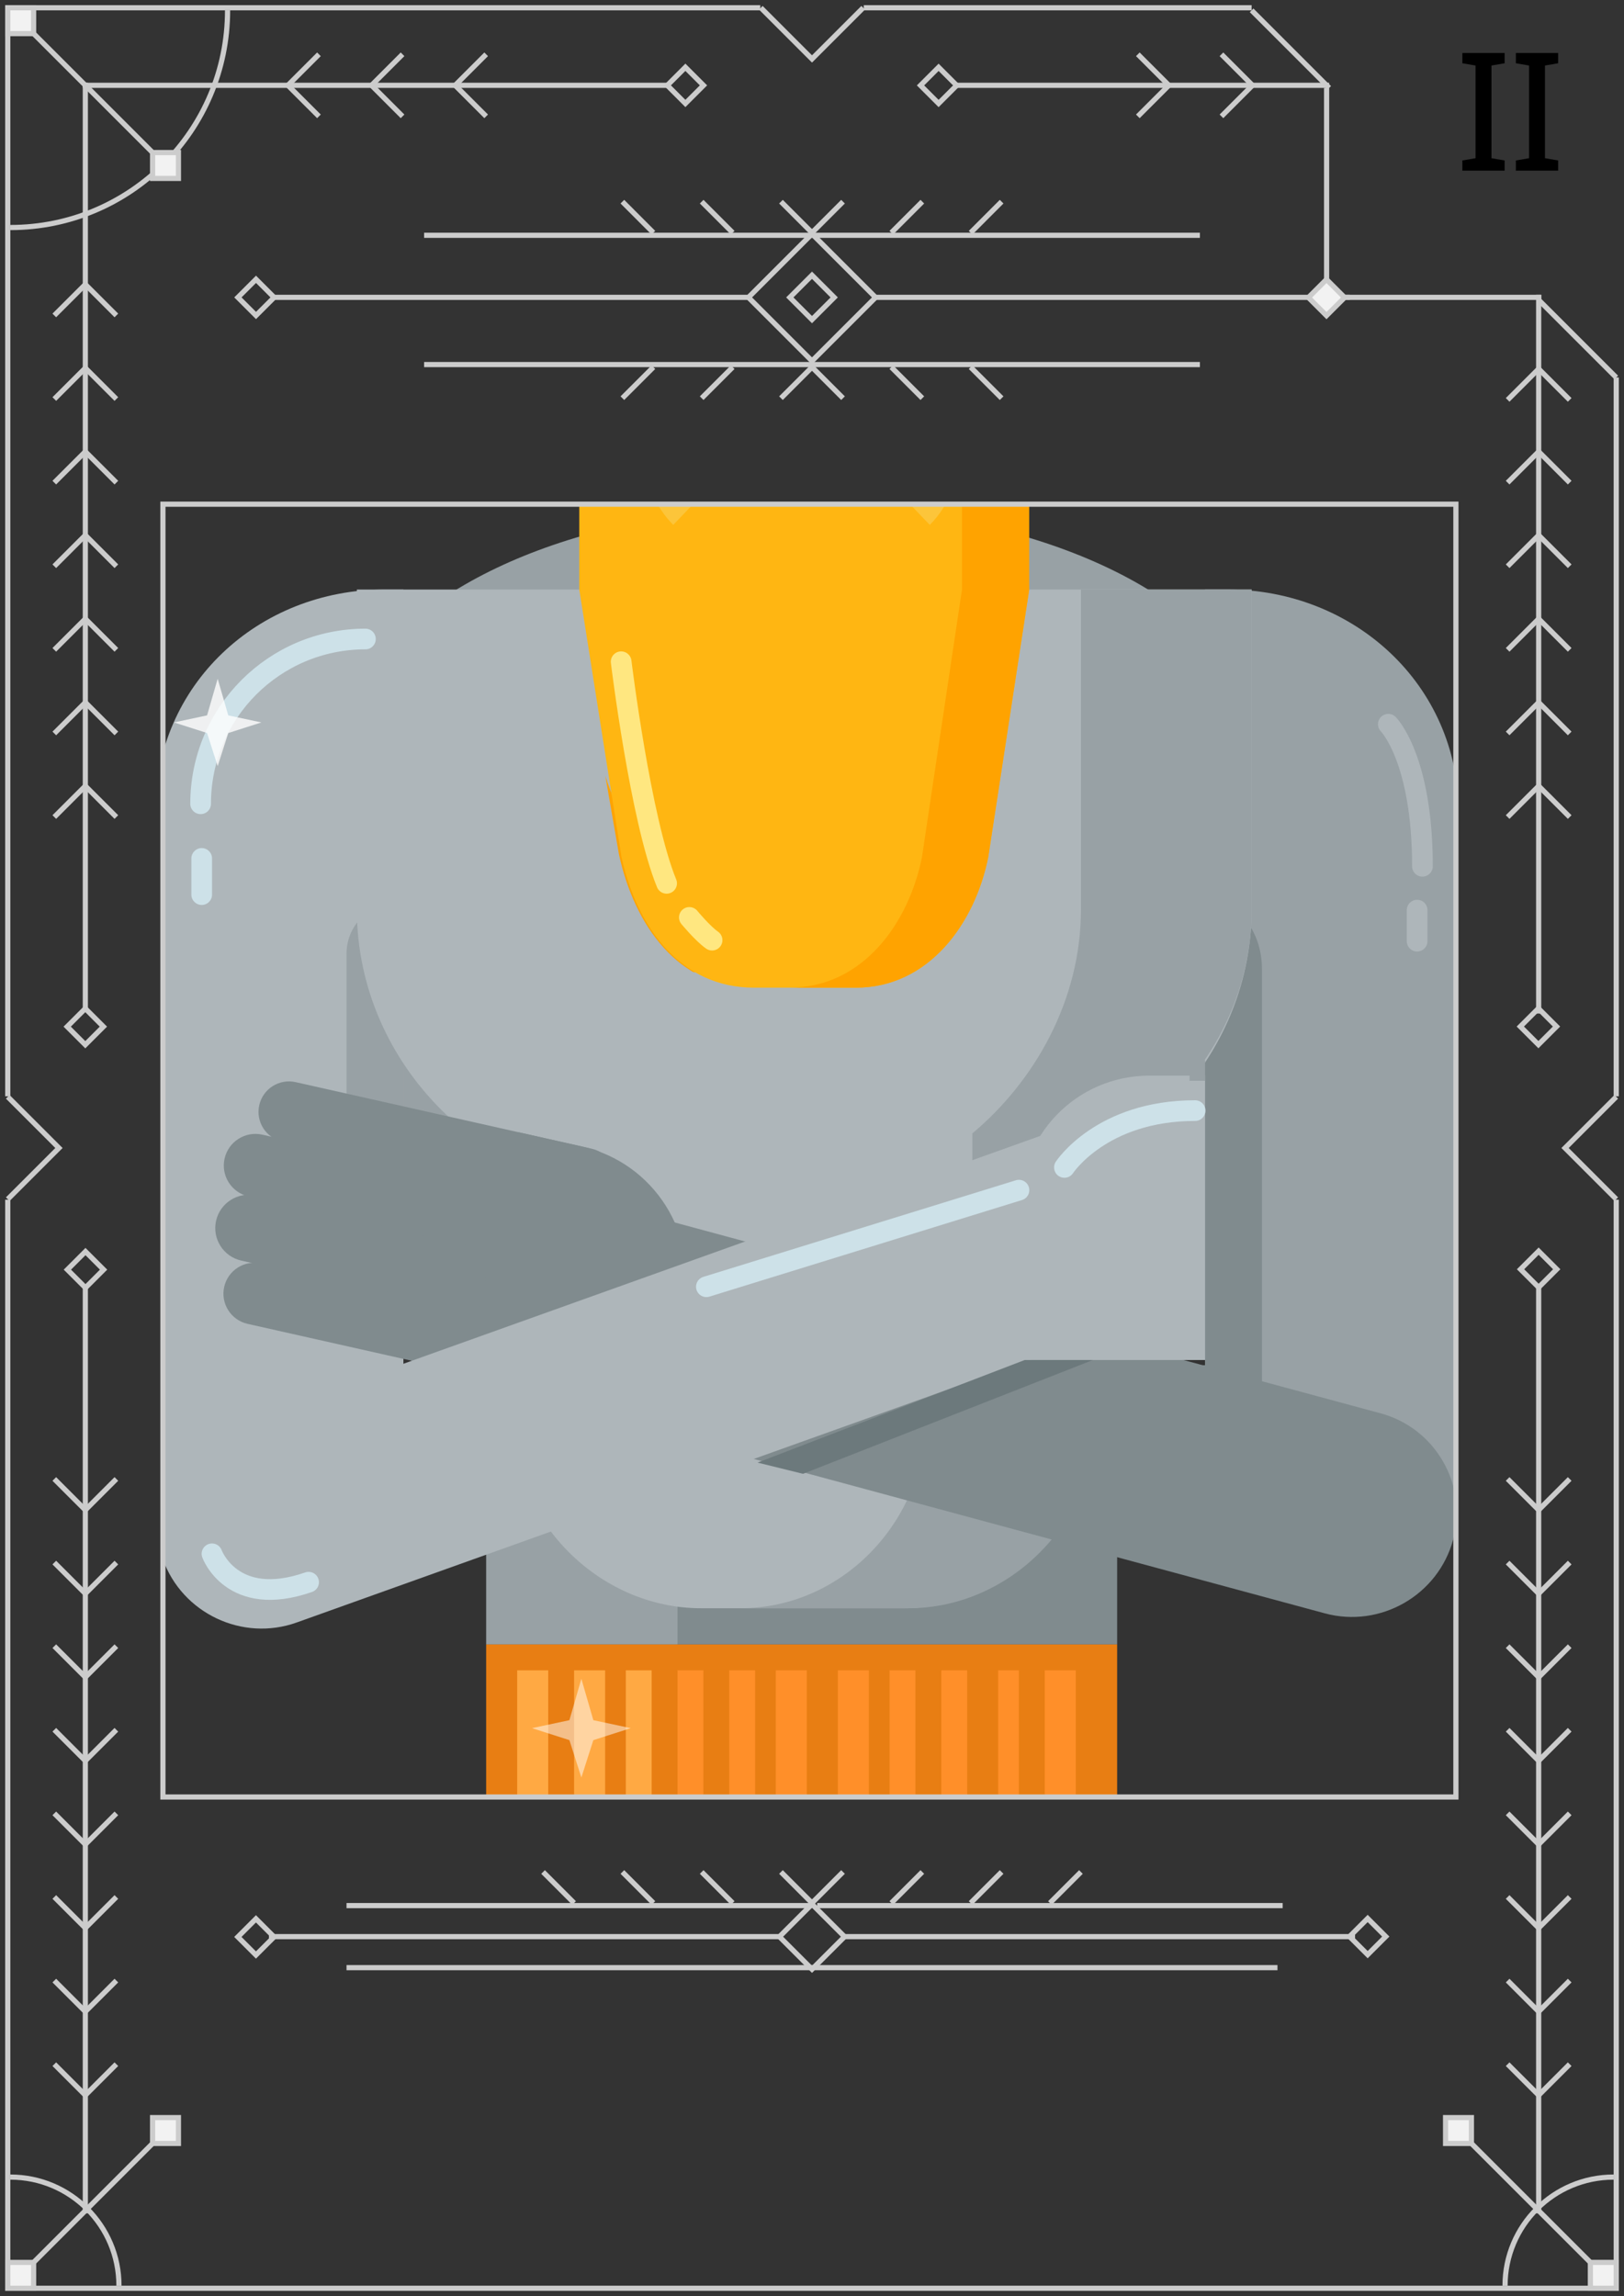 <?xml version="1.0" encoding="utf-8"?>
<!-- Generator: Adobe Illustrator 16.0.0, SVG Export Plug-In . SVG Version: 6.00 Build 0)  -->
<!DOCTYPE svg PUBLIC "-//W3C//DTD SVG 1.1//EN" "http://www.w3.org/Graphics/SVG/1.1/DTD/svg11.dtd">
<svg version="1.1" id="Layer_1" xmlns="http://www.w3.org/2000/svg" xmlns:xlink="http://www.w3.org/1999/xlink" x="0px" y="0px"
	 width="314px" height="444px" viewBox="0 0 314 444" enable-background="new 0 0 314 444" xml:space="preserve">
<rect x="0" y="0" width="314" height="444" fill="#333333" stroke="none"/>
<g id="Card_2">
	<g>
		<g>
			<path fill="none" stroke="#CCCCCC" stroke-miterlimit="10" d="M44,2c0,23.196-18.804,42-42,42"/>
			<line fill="none" stroke="#CCCCCC" stroke-miterlimit="10" x1="16.5" y1="16" x2="16.5" y2="195"/>
			<line fill="none" stroke="#CCCCCC" stroke-miterlimit="10" x1="16" y1="16.5" x2="129" y2="16.5"/>
			<g>
				<polyline fill="none" stroke="#CCCCCC" stroke-miterlimit="10" points="312.5,232.002 312.5,442.5 1.5,442.5 1.5,232.002 				
					"/>
				<line fill="none" stroke="#CCCCCC" stroke-miterlimit="10" x1="312.5" y1="73" x2="312.5" y2="212"/>
				<line fill="none" stroke="#CCCCCC" stroke-miterlimit="10" x1="167.002" y1="1.5" x2="242" y2="1.5"/>
				<polyline fill="none" stroke="#CCCCCC" stroke-miterlimit="10" points="1.5,212 1.5,1.5 146.998,1.5 				"/>
				<polyline fill="none" stroke="#CCCCCC" stroke-miterlimit="10" points="1.5,212.101 11.398,222 1.5,231.898 				"/>
				<polyline fill="none" stroke="#CCCCCC" stroke-miterlimit="10" points="312.5,212.101 302.602,222 312.5,231.898 				"/>
				<polyline fill="none" stroke="#CCCCCC" stroke-miterlimit="10" points="166.898,1.5 157,11.399 147.101,1.5 				"/>
			</g>
			<line fill="none" stroke="#CCCCCC" stroke-miterlimit="10" x1="3.5" y1="3.5" x2="31" y2="31"/>
			
				<rect x="14.026" y="196.023" transform="matrix(-0.707 -0.707 0.707 -0.707 -112.18 350.535)" fill="none" stroke="#CCCCCC" stroke-miterlimit="10" width="4.95" height="4.95"/>
			<polyline fill="none" stroke="#CCCCCC" stroke-miterlimit="10" points="10.5,61 16.5,55 22.5,61 			"/>
			<polyline fill="none" stroke="#CCCCCC" stroke-miterlimit="10" points="10.5,77.167 16.5,71.167 22.5,77.167 			"/>
			<polyline fill="none" stroke="#CCCCCC" stroke-miterlimit="10" points="10.5,93.333 16.5,87.333 22.5,93.333 			"/>
			<polyline fill="none" stroke="#CCCCCC" stroke-miterlimit="10" points="10.5,109.5 16.5,103.5 22.5,109.5 			"/>
			<polyline fill="none" stroke="#CCCCCC" stroke-miterlimit="10" points="61.666,22.5 55.666,16.5 61.666,10.5 			"/>
			<polyline fill="none" stroke="#CCCCCC" stroke-miterlimit="10" points="77.834,22.5 71.834,16.5 77.834,10.5 			"/>
			<polyline fill="none" stroke="#CCCCCC" stroke-miterlimit="10" points="94,22.5 88,16.5 94,10.5 			"/>
			<polyline fill="none" stroke="#CCCCCC" stroke-miterlimit="10" points="236.166,22.5 242.166,16.5 236.166,10.5 			"/>
			<polyline fill="none" stroke="#CCCCCC" stroke-miterlimit="10" points="220,22.5 226,16.5 220,10.5 			"/>
			<polyline fill="none" stroke="#CCCCCC" stroke-miterlimit="10" points="10.5,125.667 16.5,119.667 22.5,125.667 			"/>
			<polyline fill="none" stroke="#CCCCCC" stroke-miterlimit="10" points="10.5,141.833 16.5,135.833 22.5,141.833 			"/>
			<polyline fill="none" stroke="#CCCCCC" stroke-miterlimit="10" points="10.5,158 16.5,152 22.5,158 			"/>
			<line fill="none" stroke="#CCCCCC" stroke-miterlimit="10" x1="16.5" y1="428" x2="16.5" y2="249"/>
			
				<rect x="14.023" y="243.023" transform="matrix(-0.707 0.707 -0.707 -0.707 201.758 407.425)" fill="none" stroke="#CCCCCC" stroke-miterlimit="10" width="4.95" height="4.95"/>
			<polyline fill="none" stroke="#CCCCCC" stroke-miterlimit="10" points="10.5,383 16.5,389 22.5,383 			"/>
			<polyline fill="none" stroke="#CCCCCC" stroke-miterlimit="10" points="10.5,366.833 16.5,372.833 22.5,366.833 			"/>
			<polyline fill="none" stroke="#CCCCCC" stroke-miterlimit="10" points="10.5,399.167 16.5,405.167 22.5,399.167 			"/>
			<polyline fill="none" stroke="#CCCCCC" stroke-miterlimit="10" points="10.5,350.667 16.5,356.667 22.5,350.667 			"/>
			<polyline fill="none" stroke="#CCCCCC" stroke-miterlimit="10" points="10.5,334.5 16.5,340.5 22.5,334.5 			"/>
			<polyline fill="none" stroke="#CCCCCC" stroke-miterlimit="10" points="10.5,318.333 16.5,324.333 22.5,318.333 			"/>
			<polyline fill="none" stroke="#CCCCCC" stroke-miterlimit="10" points="10.5,302.167 16.5,308.167 22.5,302.167 			"/>
			<polyline fill="none" stroke="#CCCCCC" stroke-miterlimit="10" points="10.5,286 16.5,292 22.5,286 			"/>
			<line fill="none" stroke="#CCCCCC" stroke-miterlimit="10" x1="151" y1="362" x2="157" y2="368"/>
			<line fill="none" stroke="#CCCCCC" stroke-miterlimit="10" x1="135.666" y1="362" x2="141.666" y2="368"/>
			<line fill="none" stroke="#CCCCCC" stroke-miterlimit="10" x1="120.334" y1="362" x2="126.334" y2="368"/>
			<line fill="none" stroke="#CCCCCC" stroke-miterlimit="10" x1="105" y1="362" x2="111" y2="368"/>
			<line fill="none" stroke="#CCCCCC" stroke-miterlimit="10" x1="203" y1="368" x2="209" y2="362"/>
			<line fill="none" stroke="#CCCCCC" stroke-miterlimit="10" x1="187.666" y1="368" x2="193.666" y2="362"/>
			<line fill="none" stroke="#CCCCCC" stroke-miterlimit="10" x1="172.334" y1="368" x2="178.334" y2="362"/>
			<line fill="none" stroke="#CCCCCC" stroke-miterlimit="10" x1="157" y1="368" x2="163" y2="362"/>
			<line fill="none" stroke="#CCCCCC" stroke-miterlimit="10" x1="151" y1="77" x2="157" y2="71"/>
			<line fill="none" stroke="#CCCCCC" stroke-miterlimit="10" x1="135.666" y1="77" x2="141.666" y2="71"/>
			<line fill="none" stroke="#CCCCCC" stroke-miterlimit="10" x1="120.334" y1="77" x2="126.334" y2="71"/>
			<line fill="none" stroke="#CCCCCC" stroke-miterlimit="10" x1="187.666" y1="71" x2="193.666" y2="77"/>
			<line fill="none" stroke="#CCCCCC" stroke-miterlimit="10" x1="172.334" y1="71" x2="178.334" y2="77"/>
			<line fill="none" stroke="#CCCCCC" stroke-miterlimit="10" x1="157" y1="71" x2="163" y2="77"/>
			<line fill="none" stroke="#CCCCCC" stroke-miterlimit="10" x1="151" y1="39" x2="157" y2="45"/>
			<line fill="none" stroke="#CCCCCC" stroke-miterlimit="10" x1="135.666" y1="39" x2="141.666" y2="45"/>
			<line fill="none" stroke="#CCCCCC" stroke-miterlimit="10" x1="120.334" y1="39" x2="126.334" y2="45"/>
			<line fill="none" stroke="#CCCCCC" stroke-miterlimit="10" x1="187.666" y1="45" x2="193.666" y2="39"/>
			<line fill="none" stroke="#CCCCCC" stroke-miterlimit="10" x1="172.334" y1="45" x2="178.334" y2="39"/>
			<line fill="none" stroke="#CCCCCC" stroke-miterlimit="10" x1="157" y1="45" x2="163" y2="39"/>
			
				<rect x="130.024" y="14.024" transform="matrix(-0.707 -0.707 0.707 -0.707 214.531 121.851)" fill="none" stroke="#CCCCCC" stroke-miterlimit="10" width="4.95" height="4.95"/>
			<line fill="none" stroke="#CCCCCC" stroke-miterlimit="10" x1="257" y1="16.5" x2="185" y2="16.5"/>
			
				<rect x="179.027" y="14.024" transform="matrix(0.707 -0.707 0.707 0.707 41.494 133.173)" fill="none" stroke="#CCCCCC" stroke-miterlimit="10" width="4.95" height="4.95"/>
			<g>
				<rect x="1.5" y="1.5" fill="#F2F2F2" width="5" height="5"/>
				<path fill="#CCCCCC" d="M6,2v4H2V2H6 M7,1H1v6h6V1L7,1z"/>
			</g>
			<g>
				<rect x="29.5" y="29.5" fill="#F2F2F2" width="5" height="5"/>
				<path fill="#CCCCCC" d="M34,30v4h-4v-4H34 M35,29h-6v6h6V29L35,29z"/>
			</g>
			<path fill="none" stroke="#CCCCCC" stroke-miterlimit="10" d="M23,442c0-11.598-9.402-21-21-21"/>
			<line fill="none" stroke="#CCCCCC" stroke-miterlimit="10" x1="3.5" y1="440.5" x2="31" y2="413"/>
			<g>
				<rect x="1.5" y="437.5" fill="#F2F2F2" width="5" height="5"/>
				<path fill="#CCCCCC" d="M6,438v4H2v-4H6 M7,437H1v6h6V437L7,437z"/>
			</g>
			<g>
				<rect x="29.5" y="409.5" fill="#F2F2F2" width="5" height="5"/>
				<path fill="#CCCCCC" d="M34,410v4h-4v-4H34 M35,409h-6v6h6V409L35,409z"/>
			</g>
			<line fill="none" stroke="#CCCCCC" stroke-miterlimit="10" x1="297.5" y1="428" x2="297.5" y2="249"/>
			
				<rect x="295.025" y="243.029" transform="matrix(0.707 0.707 -0.707 0.707 260.733 -138.458)" fill="none" stroke="#CCCCCC" stroke-miterlimit="10" width="4.95" height="4.95"/>
			<polyline fill="none" stroke="#CCCCCC" stroke-miterlimit="10" points="303.5,383 297.5,389 291.5,383 			"/>
			<polyline fill="none" stroke="#CCCCCC" stroke-miterlimit="10" points="303.5,366.833 297.5,372.833 291.5,366.833 			"/>
			<polyline fill="none" stroke="#CCCCCC" stroke-miterlimit="10" points="303.5,399.167 297.5,405.167 291.5,399.167 			"/>
			<polyline fill="none" stroke="#CCCCCC" stroke-miterlimit="10" points="303.5,350.667 297.5,356.667 291.5,350.667 			"/>
			<polyline fill="none" stroke="#CCCCCC" stroke-miterlimit="10" points="303.5,334.5 297.5,340.5 291.5,334.5 			"/>
			<polyline fill="none" stroke="#CCCCCC" stroke-miterlimit="10" points="303.5,318.333 297.5,324.333 291.5,318.333 			"/>
			<polyline fill="none" stroke="#CCCCCC" stroke-miterlimit="10" points="303.5,302.167 297.5,308.167 291.5,302.167 			"/>
			<polyline fill="none" stroke="#CCCCCC" stroke-miterlimit="10" points="303.5,286 297.5,292 291.5,286 			"/>
			<path fill="none" stroke="#CCCCCC" stroke-miterlimit="10" d="M291,442c0-11.598,9.402-21,21-21"/>
			<line fill="none" stroke="#CCCCCC" stroke-miterlimit="10" x1="310.5" y1="440.5" x2="283" y2="413"/>
			<g>
				<rect x="307.5" y="437.5" fill="#F2F2F2" width="5" height="5"/>
				<path fill="#CCCCCC" d="M312,438v4h-4v-4H312 M313,437h-6v6h6V437L313,437z"/>
			</g>
			<g>
				<rect x="279.5" y="409.5" fill="#F2F2F2" width="5" height="5"/>
				<path fill="#CCCCCC" d="M284,410v4h-4v-4H284 M285,409h-6v6h6V409L285,409z"/>
			</g>
			<line fill="none" stroke="#CCCCCC" stroke-miterlimit="10" x1="297.5" y1="57" x2="297.5" y2="196"/>
			
				<rect x="295.029" y="196.025" transform="matrix(0.707 -0.707 0.707 0.707 -53.223 268.506)" fill="none" stroke="#CCCCCC" stroke-miterlimit="10" width="4.95" height="4.95"/>
			<g>
				<polyline fill="none" stroke="#CCCCCC" stroke-miterlimit="10" points="303.5,109.5 297.5,103.5 291.5,109.5 				"/>
				<polyline fill="none" stroke="#CCCCCC" stroke-miterlimit="10" points="303.5,125.667 297.5,119.667 291.5,125.667 				"/>
				<polyline fill="none" stroke="#CCCCCC" stroke-miterlimit="10" points="303.5,93.333 297.5,87.333 291.5,93.333 				"/>
				<polyline fill="none" stroke="#CCCCCC" stroke-miterlimit="10" points="303.5,77.333 297.5,71.333 291.5,77.333 				"/>
				<polyline fill="none" stroke="#CCCCCC" stroke-miterlimit="10" points="303.5,141.833 297.5,135.833 291.5,141.833 				"/>
				<polyline fill="none" stroke="#CCCCCC" stroke-miterlimit="10" points="303.5,158 297.5,152 291.5,158 				"/>
			</g>
			<g>
				<path fill="#CCCCCC" d="M157,53.929l3.586,3.586L157,61.101l-3.586-3.586L157,53.929 M157,52.515l-5,5l5,5l5-5L157,52.515
					L157,52.515z"/>
			</g>
			<g>
				<path fill="#CCCCCC" d="M157,45.929l11.586,11.586L157,69.101l-11.586-11.586L157,45.929 M157,44.515l-13,13l13,13l13-13
					L157,44.515L157,44.515z"/>
			</g>
			<line fill="none" stroke="#CCCCCC" stroke-miterlimit="10" x1="145" y1="57.5" x2="53" y2="57.5"/>
			<g>
				<path fill="#CCCCCC" d="M157,368.929l5.586,5.586L157,380.101l-5.586-5.586L157,368.929 M157,367.515l-7,7l7,7l7-7L157,367.515
					L157,367.515z"/>
			</g>
			<line fill="none" stroke="#CCCCCC" stroke-miterlimit="10" x1="151" y1="374.5" x2="52" y2="374.5"/>
			<line fill="none" stroke="#CCCCCC" stroke-miterlimit="10" x1="157" y1="368.5" x2="67" y2="368.5"/>
			<line fill="none" stroke="#CCCCCC" stroke-miterlimit="10" x1="157" y1="380.5" x2="67" y2="380.5"/>
			
				<rect x="47.027" y="372.022" transform="matrix(-0.707 -0.707 0.707 -0.707 -180.283 674.326)" fill="none" stroke="#CCCCCC" stroke-miterlimit="10" width="4.95" height="4.95"/>
			<line fill="none" stroke="#CCCCCC" stroke-miterlimit="10" x1="163" y1="374.5" x2="262" y2="374.5"/>
			<line fill="none" stroke="#CCCCCC" stroke-miterlimit="10" x1="158" y1="368.5" x2="248" y2="368.5"/>
			<line fill="none" stroke="#CCCCCC" stroke-miterlimit="10" x1="157" y1="380.5" x2="247" y2="380.5"/>
			
				<rect x="262.029" y="372.026" transform="matrix(0.707 -0.707 0.707 0.707 -187.341 296.721)" fill="none" stroke="#CCCCCC" stroke-miterlimit="10" width="4.95" height="4.95"/>
			
				<rect x="47.025" y="55.024" transform="matrix(-0.707 -0.707 0.707 -0.707 43.844 133.159)" fill="none" stroke="#CCCCCC" stroke-miterlimit="10" width="4.95" height="4.95"/>
			<line fill="none" stroke="#CCCCCC" stroke-miterlimit="10" x1="169" y1="57.5" x2="261" y2="57.5"/>
			<line fill="none" stroke="#CCCCCC" stroke-miterlimit="10" x1="232" y1="70.5" x2="82" y2="70.5"/>
			<line fill="none" stroke="#CCCCCC" stroke-miterlimit="10" x1="232" y1="45.5" x2="82" y2="45.5"/>
			<polyline fill="none" stroke="#CCCCCC" stroke-miterlimit="10" points="256.5,17 256.5,57.5 298,57.5 			"/>
			<g>
				<path d="M282.75,12.234V10.25h8.172v1.984l-2.547,0.438v17.922l2.547,0.438V33h-8.172v-1.969l2.547-0.438V12.672L282.75,12.234z
					"/>
				<path d="M293.094,12.234V10.25h8.172v1.984l-2.547,0.438v17.922l2.547,0.438V33h-8.172v-1.969l2.547-0.438V12.672
					L293.094,12.234z"/>
			</g>
			
				<rect x="254.027" y="55.023" transform="matrix(0.707 -0.707 0.707 0.707 34.48 198.231)" fill="#F2F2F2" stroke="#CCCCCC" stroke-miterlimit="10" width="4.95" height="4.95"/>
			<line fill="none" stroke="#CCCCCC" stroke-miterlimit="10" x1="297.5" y1="58" x2="312.5" y2="73"/>
			<line fill="none" stroke="#CCCCCC" stroke-miterlimit="10" x1="242" y1="2" x2="257" y2="17"/>
		</g>
		<g>
			<g>
				<defs>
					<rect id="SVGID_1_" x="31.5" y="97.5" width="250" height="250"/>
				</defs>
				<clipPath id="SVGID_2_">
					<use xlink:href="#SVGID_1_"  overflow="visible"/>
				</clipPath>
				<g clip-path="url(#SVGID_2_)">
					<rect x="75" y="205" fill="#98A1A5" width="15" height="11"/>
					<path fill="#98A1A5" d="M282,295h-49V114h4.301C261.82,114,282,132.458,282,156.978V295z"/>
					<path fill="#808B8E" d="M244,269h-11v-95h-0.037c6.107,0,11.037,5.736,11.037,13.438V269z"/>
					<path fill="#98A1A5" d="M240.053,131c-12.435-20-45.756-33.074-84.918-33.074C115.972,97.926,82.65,111,70.215,131H240.053z"/>
					<path fill="#AEB6BA" d="M30,295h48V114h-3.604C49.877,114,30,132.458,30,156.978V295z"/>
					<path fill="#98A1A5" d="M67,250h11v-76h0.424C72.314,174,67,178.346,67,184.454V250z"/>
					<path fill="#AEB6BA" d="M185.953,231h-61.516C94.365,231,69,205.984,69,175.91V114h173v61.91
						C242,206.109,216.152,231,185.953,231z"/>
					<path fill="#FFA300" d="M166.115,174h-21.864c-14.034,0-23.054-10.894-27.208-23.956l2.637,15.206
						c2.99,13.67,11.475,25.75,25.631,25.75h19.65c14.156,0,23.068-13.098,25.631-25.914l2.067-12.825
						C188.363,163.855,179.277,174,166.115,174z"/>
					<rect x="94" y="269" fill="#98A1A5" width="37" height="49"/>
					<rect x="131" y="269" fill="#808B8E" width="85" height="49"/>
					<path fill="#AEB6BA" d="M174.846,311h-39.301C115.727,311,99,293.98,99,274.163V230h111v44.163
						C210,293.98,194.664,311,174.846,311z"/>
					<path fill="#AEB6BA" d="M186.809,269h-63.225C105.729,269,92,253.573,92,235.717V188h127v47.717
						C219,253.646,204.738,269,186.809,269z"/>
					<path fill="#98A1A5" d="M179,274.163v-16.56c6-5.783,9-13.475,9-21.888v-16.544c12-10.022,21-25.705,21-43.263V114h33v61.91
						c0,17.558-9,33.24-23,43.263v16.544c0,8.413-1,16.104-7,21.889v16.559C212,293.98,195.459,311,175.641,311h-32.467
						C162.992,311,179,293.98,179,274.163z"/>
					<path fill="#FFB612" d="M187,114V57h-75v57l8.166,51.743C123.157,179.412,131.643,191,145.797,191h19.65
						c14.156,0,23.068-12.441,25.632-25.257L199,114H187z"/>
					<rect x="94" y="318" fill="#E87E13" width="122" height="31"/>
					<ellipse fill="#FFA300" cx="154.768" cy="83.639" rx="12.388" ry="8.543"/>
					<path fill="#FCC53A" d="M155.19,75.359c-7.235-6.65-18.492-6.321-25.317,0.812c-6.826,7.132-6.66,18.393,0.301,25.328
						L155.19,75.359z"/>
					<path fill="#FFA300" d="M186,58v56l-7.736,51.743C175.701,178.559,166.789,191,152.633,191h12.814
						c14.156,0,23.068-12.441,25.632-25.257L199,114V58H186z"/>
					<path fill="#808B8E" d="M256.156,311.987L96.178,268.727c-2.58-0.697-4.104-3.354-3.408-5.934l7.957-29.422
						c0.697-2.579,3.354-4.105,5.934-3.407l160.266,43.338c10.625,2.873,16.909,13.815,14.035,24.44l0,0
						C278.059,308.481,266.895,314.892,256.156,311.987z"/>
					<g>
						<path fill="#808B8E" d="M49.471,231.205l58.416,13.135c3.47,0.779,5.65,4.225,4.87,7.694l0,0
							c-0.78,3.47-4.226,5.649-7.695,4.87L46.646,243.77c-3.47-0.779-5.649-4.226-4.869-7.694h-0.001
							C42.556,232.605,46.002,230.425,49.471,231.205z"/>
						<path fill="#808B8E" d="M50.494,244.336l57.777,12.991c3.223,0.725,5.246,3.925,4.523,7.147l0,0
							c-0.726,3.221-3.926,5.246-7.148,4.521l-57.777-12.991c-3.223-0.726-5.247-3.924-4.521-7.146l0,0
							C44.07,245.637,47.271,243.611,50.494,244.336z"/>
						<path fill="#808B8E" d="M50.73,219.421l60.055,13.503c3.295,0.74,5.365,4.014,4.625,7.309l0,0
							c-0.742,3.295-4.013,5.367-7.309,4.625l-60.054-13.502c-3.296-0.74-5.366-4.014-4.626-7.309l0,0
							C44.163,220.751,47.436,218.68,50.73,219.421z"/>
						<path fill="#808B8E" d="M57.163,209.264l57.226,12.867c3.174,0.713,5.167,3.864,4.453,7.038l0,0
							c-0.713,3.173-3.864,5.168-7.037,4.454l-57.226-12.867c-3.174-0.713-5.168-3.864-4.454-7.038l0,0
							C50.838,210.545,53.989,208.55,57.163,209.264z"/>
						<path fill="#808B8E" d="M125.963,279.902l-37.51-8.435l11.808-52.515l12.234,2.751c13.959,3.139,22.731,16.999,19.593,30.959
							L125.963,279.902z"/>
					</g>
					<path fill="#AEB6BA" d="M57.363,313.756l172.27-61.65c2.127-0.76,3.233-3.101,2.473-5.227l-11.062-30.913
						c-0.603-1.682-2.453-2.558-4.135-1.955L43.533,276.057c-10.357,3.707-15.75,15.106-12.043,25.463l0,0
						C35.24,312,46.884,317.506,57.363,313.756z"/>
					<rect x="100" y="323" fill="#FFA943" width="6" height="26"/>
					<rect x="111" y="323" fill="#FFA943" width="6" height="26"/>
					<rect x="121" y="323" fill="#FFA943" width="5" height="26"/>
					<rect x="131" y="323" fill="#FF8F29" width="5" height="26"/>
					<rect x="141" y="323" fill="#FF8F29" width="5" height="26"/>
					<rect x="150" y="323" fill="#FF8F29" width="6" height="26"/>
					<rect x="162" y="323" fill="#FF8F29" width="6" height="26"/>
					<rect x="172" y="323" fill="#FF8F29" width="5" height="26"/>
					<rect x="182" y="323" fill="#FF8F29" width="5" height="26"/>
					<rect x="193" y="323" fill="#FF8F29" width="4" height="26"/>
					<rect x="202" y="323" fill="#FF8F29" width="6" height="26"/>
					<g>
						<path fill="#AEB6BA" d="M197.014,263H233v-55h-10.715c-14.301,0-25.488,11.777-25.023,26.078L197.014,263z"/>
					</g>
					<polygon fill="#6C797C" points="146.471,282.834 198.113,263 211.299,263 155.261,285.004 					"/>
					<rect x="230" y="264" fill="#808B8E" width="3" height="1"/>
					<rect x="230" y="205" fill="#98A1A5" width="3" height="4"/>
					<path fill="none" stroke="#CDE1E8" stroke-width="4" stroke-linecap="round" stroke-miterlimit="10" d="M38.79,155.434
						c0-17.599,14.266-31.865,31.864-31.865"/>
					<path fill="#CDE1E8" d="M41,173c0,1.104-0.896,2-2,2l0,0c-1.105,0-2-0.896-2-2v-7c0-1.104,0.895-2,2-2l0,0c1.104,0,2,0.896,2,2
						V173z"/>
					<path fill="none" stroke="#CDE1E8" stroke-width="4" stroke-linecap="round" stroke-miterlimit="10" d="M205.805,225.755
						c0,0,7.143-10.988,25.271-10.988"/>
					
						<line fill="none" stroke="#CDE1E8" stroke-width="4" stroke-linecap="round" stroke-miterlimit="10" x1="197.014" y1="230.15" x2="136.58" y2="248.829"/>
					<path fill="none" stroke="#FFE780" stroke-width="4" stroke-linecap="round" stroke-miterlimit="10" d="M120.1,127.964
						c0,0,3.735,30.546,8.79,42.853"/>
					<path fill="none" stroke="#FFE780" stroke-width="4" stroke-linecap="round" stroke-miterlimit="10" d="M133.285,177.408
						c0,0,2.563,3.113,4.395,4.396"/>
					<path fill="none" stroke="#CDE1E8" stroke-width="4" stroke-linecap="round" stroke-miterlimit="10" d="M40.988,300.473
						c0,0,3.846,10.656,18.679,5.492"/>
					<path fill="none" stroke="#AEB6BA" stroke-width="4" stroke-linecap="round" stroke-miterlimit="10" d="M268.434,140.051
						c0,0,6.594,6.592,6.594,27.469"/>
					
						<line fill="none" stroke="#AEB6BA" stroke-width="4" stroke-linecap="round" stroke-miterlimit="10" x1="274" y1="176" x2="274" y2="182"/>
					<path fill="#FCC53A" d="M154.755,75.359c7.233-6.65,18.491-6.321,25.317,0.812c6.824,7.132,6.66,18.393-0.303,25.328
						L154.755,75.359z"/>
					<polygon opacity="0.8" fill="#FFFFFF" enable-background="new    " points="42.086,131.26 44.135,138.338 50.53,139.703 
						44.135,141.752 42.086,148.147 40.038,141.752 33.643,139.703 40.038,138.338 					"/>
					<polygon opacity="0.5" fill="#FFFFFF" enable-background="new    " points="112.408,324.645 114.723,332.645 121.95,334.188 
						114.723,336.502 112.408,343.729 110.094,336.502 102.865,334.188 110.094,332.645 					"/>
				</g>
			</g>
			<g>
				<rect id="SVGID_25_" x="31.5" y="97.5" fill="none" stroke="#CCCCCC" stroke-miterlimit="10" width="250" height="250"/>
			</g>
		</g>
	</g>
</g>
</svg>

